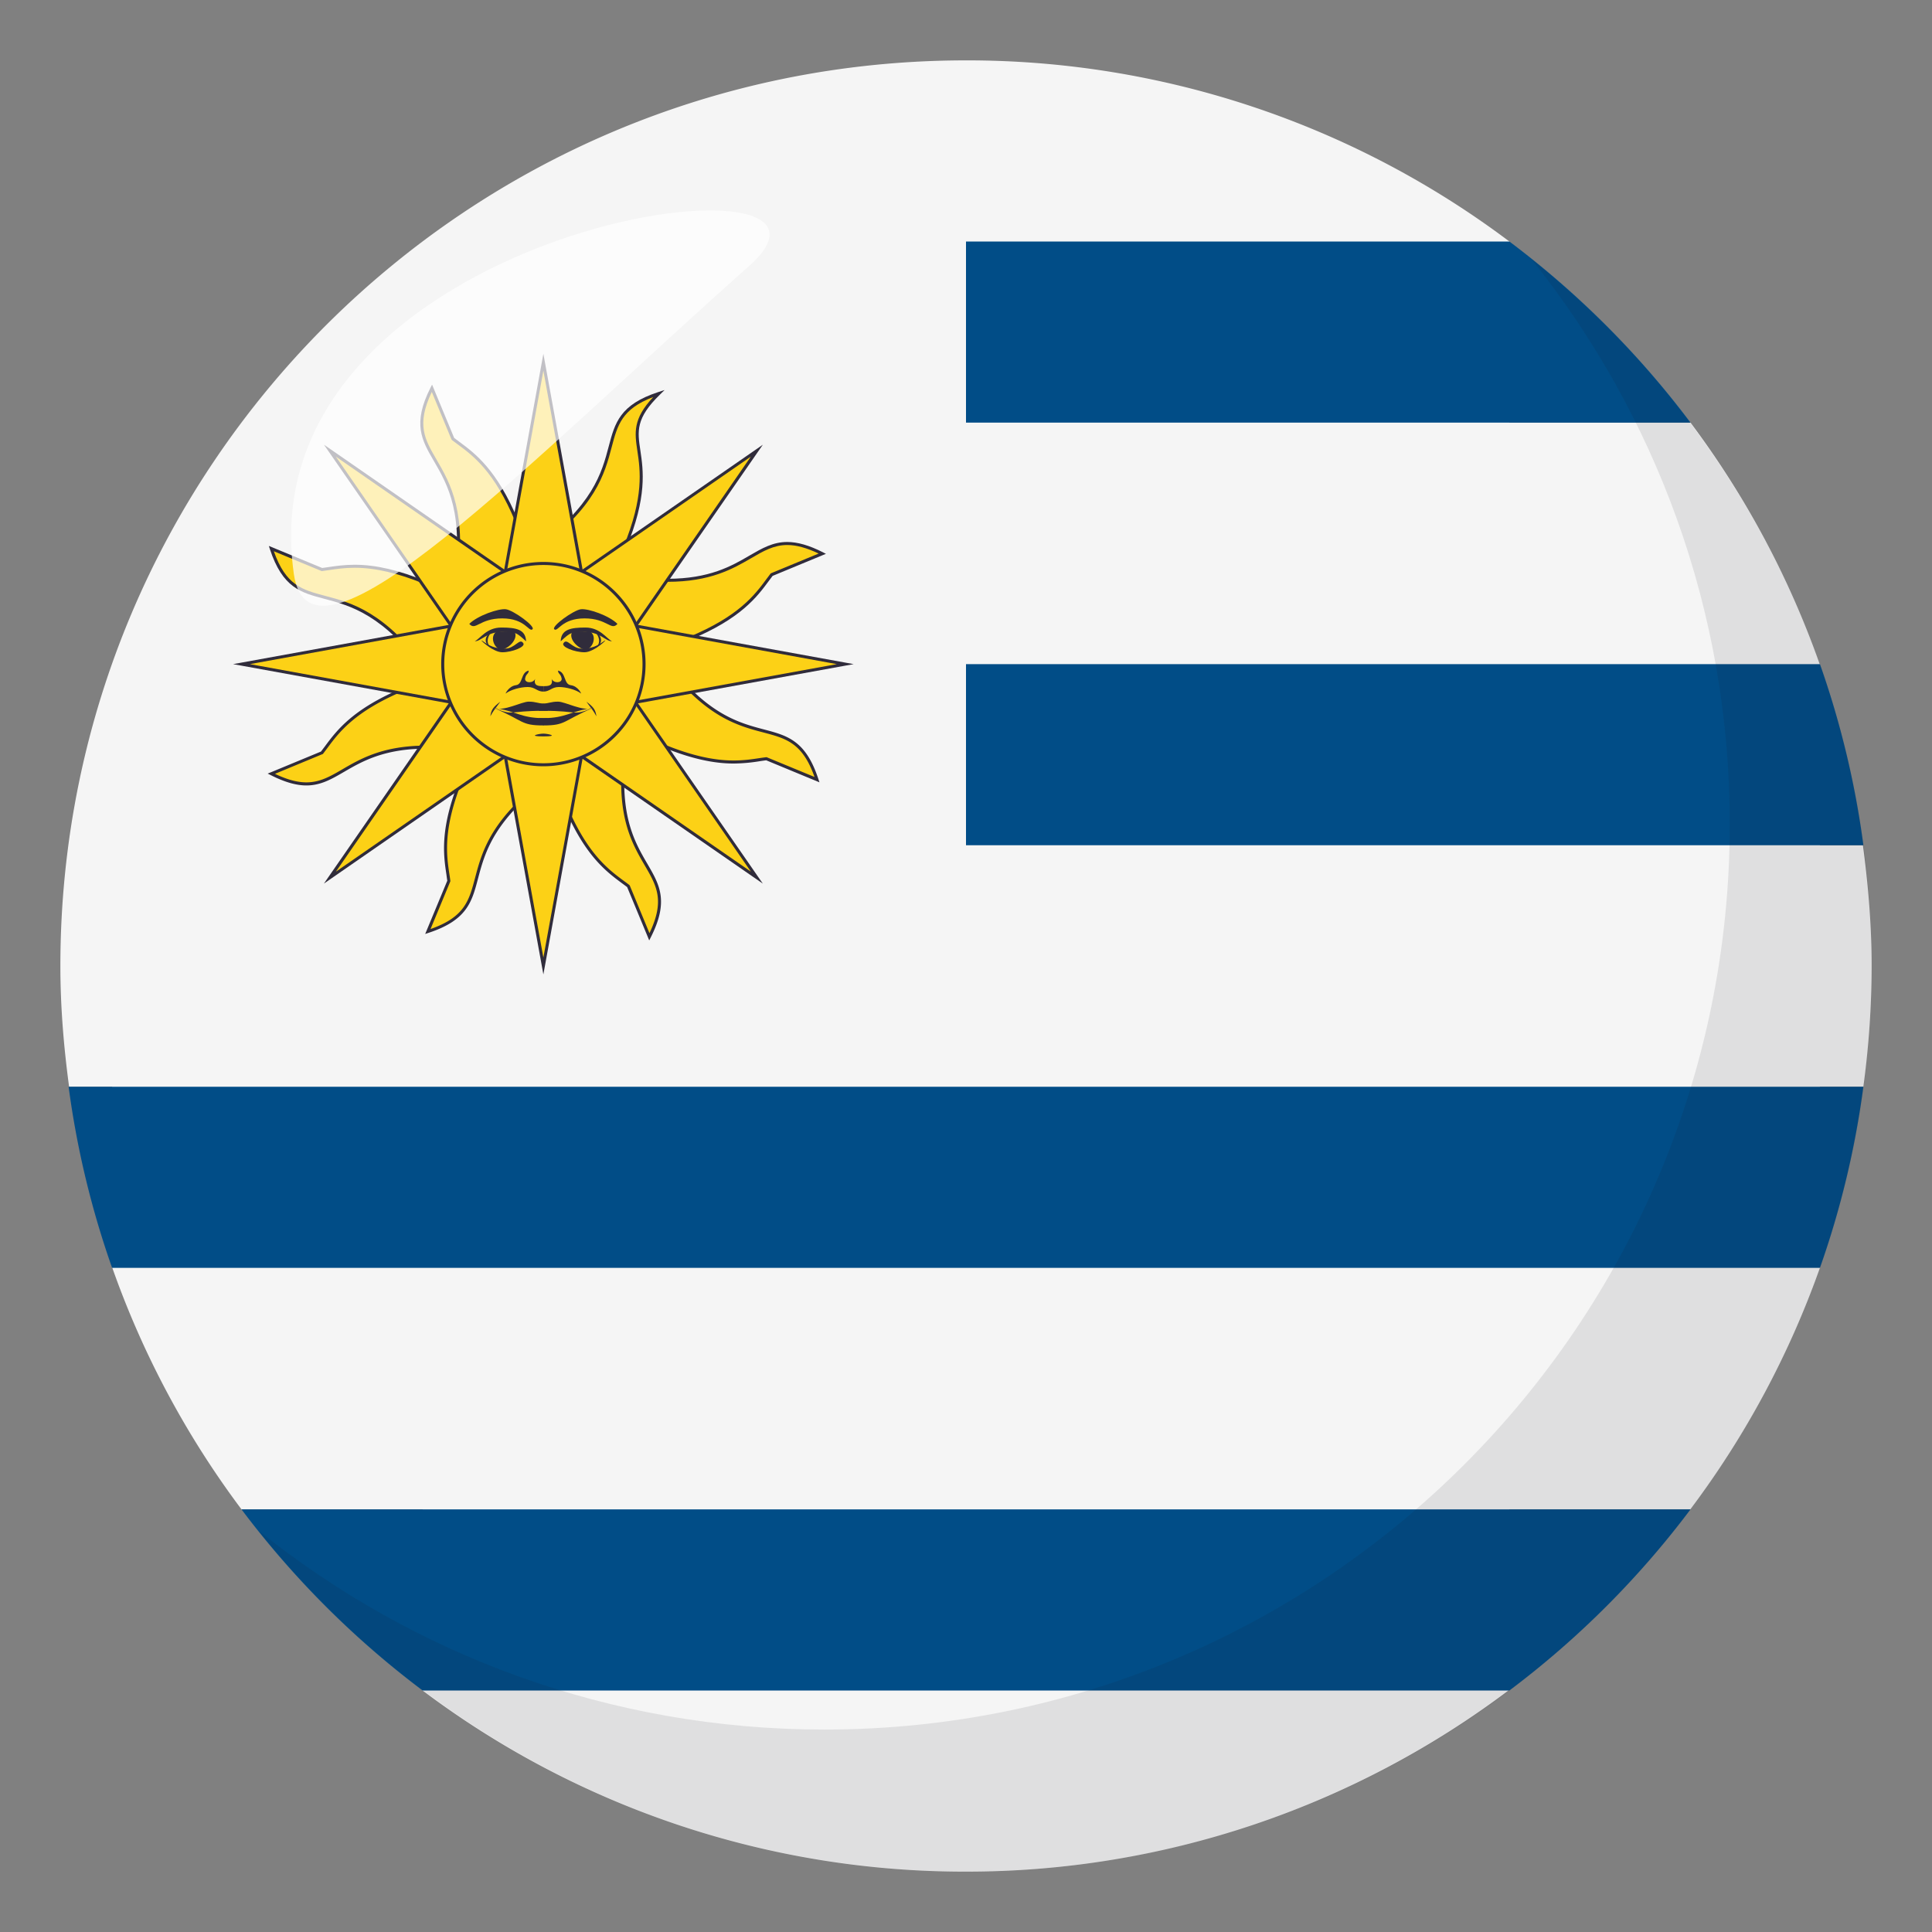<svg xmlns="http://www.w3.org/2000/svg" width="64" height="64"><rect width="100%" height="100%" fill="#808080" stroke="none"/><path fill="#F5F5F5" d="M61.711 28h-1.424v-5.98A29.961 29.961 0 0 0 56 14h-6V8a29.87 29.87 0 0 0-18-6C15.432 2 2 15.431 2 32c0 1.36.113 2.69.289 4h1.425v5.98A29.9 29.9 0 0 0 8 50h6v6a29.856 29.856 0 0 0 18 6 29.83 29.83 0 0 0 18-6.023V50h5.994a29.961 29.961 0 0 0 4.293-8v-6h1.439A29.99 29.99 0 0 0 62 32c0-1.36-.113-2.69-.289-4z"/><path fill="#014D87" d="M3.714 42h56.573a29.71 29.71 0 0 0 1.439-6H2.273a29.848 29.848 0 0 0 1.441 6zM8 50a30.186 30.186 0 0 0 6 6h36a30.133 30.133 0 0 0 6-6H8zm24-36h24a30.133 30.133 0 0 0-6-6H32v6zm0 14h29.727a29.778 29.778 0 0 0-1.439-6H32v6z"/><path fill="#FCD116" d="M16.686 24.792l.039-.094-.067.113-1.353.939c-.776 1.875-.524 2.746-.437 3.43l-.695 1.678c2.656-.869.368-2.473 4.115-5.184l-.912-1.361-.69.479z"/><path fill="#302C3B" d="M14.085 30.939l.732-1.764a7.987 7.987 0 0 1-.029-.207c-.098-.65-.23-1.543.471-3.236l.006-.014.012-.008 1.344-.934.056-.094.349-.578-.227.549.592-.41.028.043.938 1.4-.039.027c-1.963 1.422-2.252 2.516-2.484 3.396-.203.77-.364 1.377-1.645 1.795l-.104.035zm1.26-5.156c-.684 1.66-.554 2.533-.459 3.172.012.076.023.148.032.221l.001.014-.004.012-.653 1.574c1.133-.398 1.276-.943 1.474-1.689.235-.891.527-1.994 2.484-3.422l-.856-1.279-2.019 1.397z"/><path fill="#FCD116" d="M15.882 23.267l-.828-.148.094-.039c-.043.012-.086.021-.127.033L13.4 22.82c-1.875.777-2.313 1.572-2.734 2.117l-1.678.693c2.491 1.266 2.008-1.486 6.575-.754l.319-1.609z"/><path fill="#302C3B" d="M10.149 26.019c-.342 0-.729-.113-1.184-.344l-.098-.049.102-.041 1.664-.689.127-.168c.392-.529.929-1.254 2.62-1.953l.014-.006.015.002 1.609.291.117-.031.636-.156-.541.225.71.129-.01.049-.328 1.656-.047-.008a9.107 9.107 0 0 0-1.44-.125c-1.396 0-2.128.426-2.717.768-.415.241-.773.45-1.249.45zm-1.04-.385c.397.191.739.283 1.04.283.449 0 .797-.201 1.199-.436.598-.348 1.344-.781 2.767-.781.429 0 .901.039 1.409.119l.299-1.512-.945-.17h.002l-1.475-.266c-1.655.688-2.181 1.396-2.564 1.914l-.136.18-.009.012-.012.004-1.575.653z"/><path fill="#FCD116" d="M14.173 22.289l1.361-.912-.48-.691.094.039c-.038-.021-.076-.045-.113-.066l-.938-1.354c-1.876-.775-2.746-.523-3.431-.436l-1.677-.695c.867 2.656 2.471.367 5.184 4.115z"/><path fill="#302C3B" d="M14.16 22.357l-.028-.039c-1.422-1.963-2.516-2.252-3.396-2.484-.77-.203-1.377-.365-1.796-1.645l-.033-.104 1.766.73c.066-.008.135-.018.205-.029.248-.037.529-.078.875-.078.695 0 1.468.18 2.361.551l.014.004.009.014.933 1.344.104.061.652.379-.633-.262.411.592-1.444.966zm-5.089-4.096c.398 1.133.943 1.277 1.691 1.475.889.234 1.994.527 3.422 2.484l1.279-.857-.548-.789-.853-1.229c-.877-.361-1.633-.537-2.311-.537-.338 0-.615.041-.86.078-.076.012-.149.021-.221.031l-.013.002-.013-.006-1.573-.652z"/><path fill="#FCD116" d="M15.063 19.435l1.607.318.15-.828.038.094-.032-.129.293-1.619c-.777-1.875-1.572-2.313-2.117-2.734l-.695-1.676c-1.263 2.49 1.489 2.006.756 6.574z"/><path fill="#302C3B" d="M16.712 19.812l-1.705-.336.008-.049c.383-2.393-.186-3.371-.644-4.158-.4-.688-.717-1.23-.107-2.432l.049-.096.042.1.689 1.664c.054.041.109.084.168.127.529.391 1.253.928 1.954 2.619l.005.014-.002.016-.291 1.607.03.119.141.604-.209-.508-.128.709zm-1.591-.416l1.511.299.436-2.418c-.688-1.656-1.396-2.182-1.915-2.564l-.181-.135-.016-.021-.652-1.574c-.519 1.082-.234 1.57.154 2.236.462.794 1.037 1.782.663 4.177z"/><path fill="#FCD116" d="M21.828 13.033c-2.657.869-.369 2.473-4.116 5.186l.912 1.361 2.071-1.438c1.393-3.361-.52-3.496 1.133-5.109z"/><path fill="#302C3B" d="M18.61 19.65l-.967-1.445.039-.027c1.963-1.422 2.252-2.516 2.484-3.395.203-.77.364-1.379 1.646-1.797l.203-.066-.152.15c-.81.787-.746 1.213-.65 1.855.097.65.23 1.543-.472 3.236l-.006.012-.012.01-2.113 1.467zm-.83-1.42l.856 1.279 2.019-1.4c.684-1.658.554-2.531.459-3.17-.09-.607-.157-1.057.526-1.787-1.044.396-1.185.932-1.376 1.656-.235.889-.527 1.994-2.484 3.422z"/><path fill="#FCD116" d="M20.346 20.705l.827.15-.094.039.129-.033 1.62.293c1.875-.777 2.313-1.572 2.734-2.117l1.678-.695c-2.492-1.264-2.008 1.488-6.577.756l-.317 1.607z"/><path fill="#302C3B" d="M22.834 21.205l-.014-.002-1.61-.291-.118.031-.638.158.543-.227-.711-.129.011-.051.327-1.654.047.008c.52.084 1.005.125 1.44.125 1.396 0 2.129-.426 2.719-.77.414-.24.773-.449 1.248-.449.342 0 .73.111 1.184.342l.098.051-.102.041-1.664.689-.125.166c-.391.529-.928 1.254-2.621 1.955l-.014.007zm-1.629-.395l.011.002 1.606.289c1.658-.689 2.182-1.398 2.566-1.916.047-.063.09-.123.135-.18l.008-.01.012-.006 1.576-.652c-.398-.189-.738-.283-1.041-.283-.447 0-.795.203-1.197.438-.6.348-1.346.781-2.77.781-.428 0-.901-.039-1.408-.119l-.298 1.512.8.144z"/><path fill="#FCD116" d="M21.883 21.712l-1.363.912.479.689-.094-.037c.039.021.076.045.113.066l.94 1.354c1.875.775 2.746.523 3.43.436l1.678.695c-.869-2.656-2.472-.367-5.183-4.115z"/><path fill="#302C3B" d="M27.146 25.916l-1.764-.73a6.127 6.127 0 0 0-.209.029 5.614 5.614 0 0 1-.873.078c-.695 0-1.469-.18-2.361-.551l-.014-.004-.008-.014-.934-1.344-.696-.41.574.234-.413-.594 1.445-.967.027.039c1.422 1.963 2.516 2.252 3.396 2.484.77.203 1.377.365 1.795 1.645l.035.105zm-1.75-.834l.012.006 1.574.65c-.398-1.131-.943-1.275-1.689-1.473-.891-.234-1.994-.527-3.424-2.484l-1.279.857.546.787v-.002l.854 1.232c.877.361 1.631.537 2.311.537.336 0 .613-.041.857-.078.078-.012.152-.021.225-.031l.013-.001z"/><path fill="#FCD116" d="M20.755 24.457l-1.608-.316-.149.826-.039-.094.033.129-.293 1.619c.777 1.877 1.572 2.313 2.117 2.734l.694 1.678c1.265-2.492-1.488-2.008-.755-6.576z"/><path fill="#302C3B" d="M21.506 31.152l-.041-.1-.69-1.666a10.587 10.587 0 0 0-.168-.125c-.529-.393-1.253-.928-1.954-2.621l-.005-.014.002-.014.29-1.609-.029-.119-.153-.625.222.531.128-.709 1.705.336-.008.047c-.384 2.395.186 3.373.644 4.158.4.688.717 1.232.107 2.432l-.05.098zm-2.755-4.537c.688 1.656 1.396 2.182 1.915 2.566.063.045.122.09.181.135l.016.02.651 1.576c.52-1.084.236-1.57-.152-2.238-.464-.795-1.038-1.783-.664-4.176l-1.511-.299-.17.943-.266 1.473z"/><path fill="#FCD116" d="M21.05 23.263L28 22l-6.95-1.264 4.022-5.807-5.808 4.022L18 12l-1.264 6.951-5.807-4.022 4.021 5.807L8 22l6.95 1.263-4.021 5.809 5.807-4.022L18 32l1.264-6.95 5.808 4.022z"/><path fill="#302C3B" d="M18 32.279l-1.299-7.143-5.97 4.133.156-.227 3.977-5.744L7.721 22l.271-.049 6.873-1.25-4.133-5.969.227.156 5.743 3.977L18 11.72l1.299 7.145 5.971-4.133-.156.225-3.978 5.744L28.279 22l-.27.049-6.874 1.25 4.134 5.971-5.971-4.133L18 32.279zm-1.229-7.313l.015.076L18 31.72l1.229-6.754 5.645 3.908-3.908-5.646.077-.014L27.721 22l-6.756-1.229.044-.063 3.864-5.582-5.645 3.908-.015-.076L18 12.279l-1.229 6.756-5.645-3.908 3.908 5.645-.077.014L8.279 22l6.756 1.229-.044.064-3.864 5.582 5.644-3.909z"/><circle fill="#FCD116" cx="18" cy="22" r="3.333"/><path fill="#302C3B" d="M18 25.384a3.388 3.388 0 0 1-3.384-3.385c0-1.865 1.518-3.383 3.384-3.383s3.385 1.518 3.385 3.383A3.388 3.388 0 0 1 18 25.384zm0-6.668c-1.811 0-3.284 1.473-3.284 3.283S16.19 25.284 18 25.284 21.284 23.81 21.284 22 19.811 18.716 18 18.716z"/><path fill="#302C3B" d="M20.454 20.667c-.211.242-.333-.182-1.09-.182-.758 0-.879.453-1 .363-.121-.092.636-.637.879-.666.242-.03.94.212 1.211.485m-.879.272c.213.182.031.576-.182.576-.212 0-.605-.363-.424-.605"/><path fill="#302C3B" d="M18.575 21.212c.031-.363.334-.424.818-.424.485 0 .697.363.879.455-.212 0-.394-.305-.879-.305-.484 0-.484 0-.818.305m.092.061c.121-.184.272.182.605.182.334 0 .516-.092.728-.242.212-.152-.303.363-.636.363-.334 0-.789-.182-.697-.303"/><path fill="#302C3B" d="M19.697 21.486c.394-.213.151-.516 0-.576.06.06.303.363 0 .576M18 23.304c.182 0 .243-.061.485-.061s.818.332 1.15.211c-.696.273-.424.092-1.636.092h-.151m1.909.182c-.121-.213-.09-.152-.332-.484.242.181.303.271.332.484M18 24.031c.757 0 .636-.152 1.636-.576-.727.092-.879.334-1.636.334h-.151M18 22.91c.212 0 .272-.152.515-.152s.576.092.729.213c.029.029-.092-.242-.334-.273-.242-.029-.152-.424-.424-.484 0 .121.09.09.121.273 0 .15-.273.15-.334 0 .061.242-.121.242-.272.242"/><g fill="#302C3B"><path d="M15.546 20.667c.211.242.333-.182 1.09-.182.758 0 .879.453 1 .363.121-.092-.636-.637-.879-.666-.242-.03-.94.212-1.211.485m.879.272c-.213.182-.031.576.182.576.212 0 .605-.363.424-.605"/><path d="M17.425 21.212c-.031-.363-.334-.424-.818-.424-.485 0-.697.363-.879.455.212 0 .394-.305.879-.305.484 0 .484 0 .818.305m-.092.061c-.121-.184-.271.182-.605.182s-.516-.092-.728-.242c-.212-.152.304.363.636.363.334 0 .789-.182.697-.303"/><path d="M16.304 21.486c-.395-.213-.152-.516 0-.576-.061.06-.304.363 0 .576M18 23.304c-.182 0-.243-.061-.485-.061s-.817.332-1.15.211c.697.273.424.092 1.636.092h.151m-1.909.182c.121-.213.09-.152.332-.484-.242.181-.303.271-.332.484m1.757.303c-.757 0-.636-.152-1.636-.576.727.092.879.334 1.636.334h.151M18 22.91c-.212 0-.272-.152-.515-.152s-.576.092-.729.213c-.029.029.092-.242.334-.273.242-.029.152-.424.424-.484 0 .121-.09.09-.121.273 0 .15.273.15.334 0-.061.242.121.242.272.242"/></g><path fill="#302C3B" d="M18 24.302c-.151 0-.546.092 0 .092s.151-.092 0-.092"/><path opacity=".1" fill="#1A1626" d="M50.738 8.591c4.096 5.129 6.563 11.621 6.563 18.701 0 16.569-13.43 30.002-29.996 30.002-7.101 0-13.609-2.477-18.744-6.594C14.055 57.58 22.504 62 32.004 62c16.566 0 29.994-13.432 29.994-30 0-9.473-4.402-17.911-11.26-23.409z"/><path opacity=".7" fill-rule="evenodd" clip-rule="evenodd" fill="#FFF" d="M9.734 19.015c.549 3.865 7.767-3.701 15.08-10.203C29.531 4.63 8.083 7.384 9.734 19.015z"/></svg>